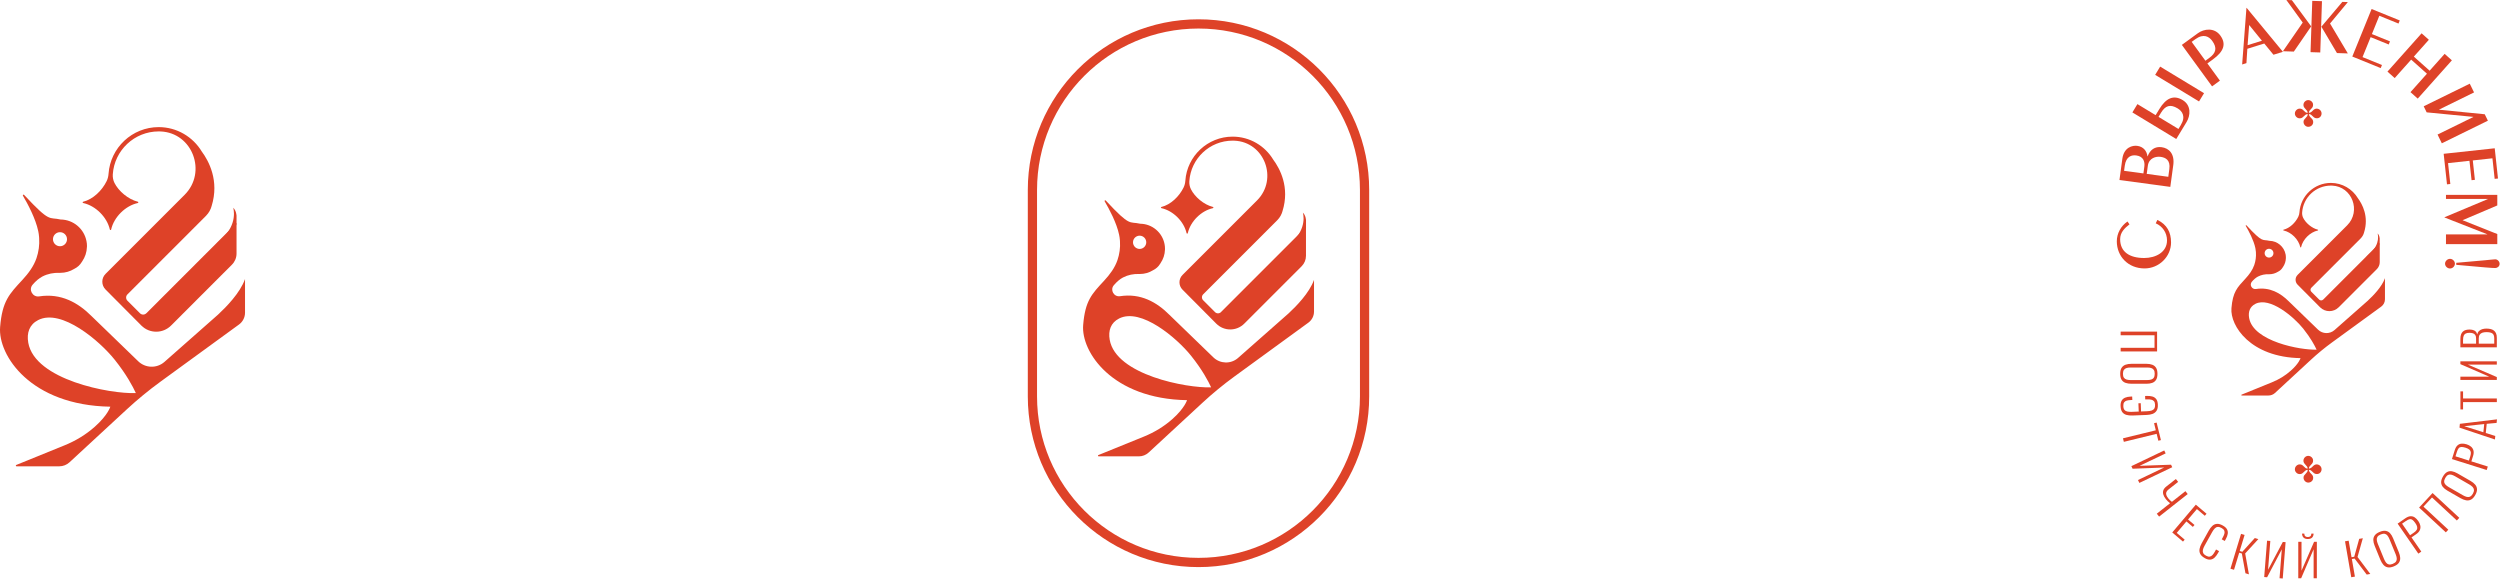 <?xml version="1.0" encoding="UTF-8"?> <svg xmlns="http://www.w3.org/2000/svg" width="1156" height="268" viewBox="0 0 1156 268" fill="none"><path d="M100.922 145.385L98.749 147.307L75.962 167.411C72.452 170.419 67.233 170.261 63.909 167.049L42.394 146.23C36.108 139.916 28.197 135.487 18.112 137.047C15.113 137.511 13.098 134.001 15.048 131.689C16.487 129.99 18.066 128.652 19.589 127.863C22.059 126.582 24.826 126.043 27.602 126.164C27.695 126.164 27.788 126.164 27.872 126.164C30.23 126.164 32.422 125.495 34.297 124.344C35.699 123.666 36.934 122.635 37.919 121.01C37.956 120.955 37.984 120.89 38.021 120.834C39.33 118.94 40.119 116.655 40.194 114.185C40.194 114.093 40.203 114 40.212 113.907C40.212 113.879 40.212 113.851 40.212 113.823C40.212 113.795 40.212 113.758 40.212 113.73C40.212 112.969 40.147 112.235 39.989 111.511C38.912 105.856 33.991 101.576 28.048 101.501C22.514 100.211 23.424 103.34 11.139 90.108C10.87 89.811 10.396 90.154 10.6 90.498C12.838 94.296 16.469 101.065 17.685 106.887C17.871 107.76 17.992 108.614 18.057 109.441C18.075 109.654 18.084 109.877 18.103 110.1C18.317 113.285 17.88 116.414 16.877 119.358C15.587 123.146 13.145 126.405 10.359 129.423C4.351 135.923 1.027 139.164 0.052 151.226C-1.007 164.254 14.101 187.449 51.011 188.053C51.011 188.053 49.944 191.888 43.871 197.292C39.748 200.96 34.984 203.838 29.877 205.909L7.527 214.99C7.192 215.13 7.285 215.622 7.647 215.622H27.407C29.162 215.622 30.852 214.962 32.143 213.765L58.607 189.306C63.575 184.719 68.803 180.42 74.263 176.446L110.523 150.047C112.269 148.774 113.299 146.75 113.299 144.596V134.456V129.033C111.043 135.459 104.404 142.163 100.931 145.367L100.922 145.385ZM27.742 107.361C29.534 107.361 30.991 108.818 30.991 110.61C30.991 112.403 29.534 113.86 27.742 113.86C25.949 113.86 24.492 112.403 24.492 110.61C24.492 108.818 25.949 107.361 27.742 107.361ZM13.07 158.45C12.272 153.956 13.562 150.074 17.676 147.985C28.419 142.535 46.071 157.642 52.952 166.231C58.449 173.084 61.448 178.758 62.823 181.766C50.798 182.212 16.116 175.666 13.061 158.45H13.07Z" fill="#DE4228"></path><path d="M67.653 144.856C66.845 145.664 65.536 145.664 64.728 144.856L58.925 139.052C58.117 138.244 58.117 136.935 58.925 136.127L95.25 99.802C95.584 99.468 95.882 99.105 96.16 98.734V98.752L96.197 98.688C96.727 97.982 97.163 97.211 97.479 96.394V96.375C97.479 96.375 97.497 96.366 97.497 96.357C97.636 96.004 97.748 95.642 97.85 95.28C101.49 83.589 96.55 74.452 93.291 70.051C89.214 63.3 81.814 58.778 73.373 58.778C61.107 58.778 51.032 68.323 50.187 80.376C50.103 81.537 49.834 82.679 49.323 83.728C47.16 88.167 42.99 92.16 38.45 93.283C38.134 93.367 38.143 93.812 38.468 93.877C44.207 95.131 49.49 100.387 50.791 106.125C50.865 106.46 51.32 106.46 51.394 106.125C52.685 100.387 57.977 95.122 63.725 93.877C64.041 93.812 64.05 93.358 63.725 93.274C59.25 92.16 54.802 88.343 52.935 84.592C52.323 83.366 52.063 81.973 52.155 80.608C52.889 69.54 62.128 60.765 73.382 60.765C73.67 60.765 73.949 60.765 74.227 60.783C89.038 61.368 95.844 79.606 85.37 90.08L48.803 126.647C46.816 128.643 46.807 131.865 48.794 133.861L65.369 150.538C69.157 154.327 75.305 154.327 79.093 150.538L107.256 122.375C108.612 121.019 109.374 119.181 109.374 117.268V103.154L67.653 144.874V144.856Z" fill="#DE4228"></path><path d="M109.372 103.525V99.783C109.372 99.783 109.289 97.378 107.84 96.069C107.84 96.069 110.282 103.729 102.111 110.852C93.939 117.974 105.175 115.727 105.175 115.727L109.363 103.516L109.372 103.525Z" fill="#DE4228"></path><path d="M595.938 144.819L593.886 146.63L572.408 165.572C569.103 168.414 564.181 168.265 561.052 165.238L540.781 145.618C534.857 139.666 527.401 135.496 517.902 136.963C515.079 137.4 513.175 134.094 515.014 131.912C516.369 130.306 517.855 129.043 519.285 128.3C521.616 127.093 524.216 126.582 526.834 126.694C526.927 126.694 527.011 126.694 527.085 126.694C529.304 126.694 531.375 126.062 533.139 124.976C534.458 124.335 535.628 123.369 536.547 121.837C536.584 121.781 536.612 121.726 536.64 121.67C537.875 119.878 538.618 117.733 538.683 115.411C538.683 115.328 538.692 115.244 538.692 115.151C538.692 115.124 538.692 115.096 538.692 115.068C538.692 115.04 538.692 115.012 538.692 114.975C538.692 114.26 538.627 113.564 538.488 112.886C537.476 107.556 532.833 103.526 527.234 103.452C522.024 102.235 522.879 105.188 511.299 92.717C511.039 92.439 510.603 92.764 510.798 93.089C512.906 96.664 516.332 103.043 517.474 108.54C517.651 109.367 517.772 110.174 517.827 110.945C517.846 111.149 517.855 111.354 517.874 111.567C518.078 114.566 517.66 117.519 516.713 120.286C515.497 123.852 513.194 126.935 510.566 129.776C504.902 135.905 501.772 138.951 500.853 150.325C499.86 162.61 514.094 184.459 548.878 185.035C548.878 185.035 547.866 188.647 542.146 193.745C538.265 197.199 533.771 199.911 528.961 201.87L507.892 210.422C507.576 210.552 507.669 211.016 508.012 211.016H526.639C528.292 211.016 529.889 210.394 531.106 209.271L556.047 186.214C560.727 181.887 565.658 177.839 570.802 174.087L604.982 149.202C606.626 148.004 607.601 146.1 607.601 144.067V134.512V129.405C605.474 135.459 599.216 141.783 595.947 144.8L595.938 144.819ZM526.964 108.977C528.654 108.977 530.029 110.351 530.029 112.041C530.029 113.731 528.654 115.105 526.964 115.105C525.274 115.105 523.9 113.731 523.9 112.041C523.9 110.351 525.274 108.977 526.964 108.977ZM513.129 157.132C512.377 152.888 513.593 149.239 517.474 147.27C527.605 142.136 544.236 156.37 550.726 164.467C555.908 170.93 558.73 176.279 560.03 179.111C548.702 179.529 516.007 173.363 513.129 157.132Z" fill="#DE4228"></path><path d="M564.577 144.318C563.816 145.079 562.581 145.079 561.819 144.318L556.35 138.848C555.589 138.087 555.589 136.852 556.35 136.09L590.586 101.854C590.902 101.539 591.181 101.195 591.45 100.852V100.87L591.487 100.805C591.988 100.137 592.397 99.412 592.694 98.641V98.623C592.694 98.623 592.713 98.614 592.713 98.604C592.843 98.27 592.954 97.927 593.038 97.583C596.473 86.57 591.812 77.953 588.738 73.802C584.903 67.442 577.921 63.18 569.963 63.18C558.402 63.18 548.912 72.177 548.104 83.534C548.03 84.629 547.779 85.707 547.297 86.691C545.254 90.879 541.326 94.639 537.045 95.698C536.748 95.772 536.757 96.19 537.064 96.255C542.468 97.434 547.455 102.393 548.671 107.797C548.745 108.113 549.163 108.113 549.237 107.797C550.454 102.393 555.449 97.425 560.854 96.255C561.151 96.19 561.16 95.763 560.854 95.689C556.638 94.639 552.45 91.046 550.686 87.499C550.11 86.338 549.859 85.038 549.952 83.747C550.649 73.32 559.349 65.037 569.954 65.037C570.223 65.037 570.483 65.037 570.752 65.055C584.708 65.603 591.125 82.791 581.254 92.671L546.795 127.13C544.92 129.006 544.91 132.051 546.786 133.936L562.404 149.657C565.979 153.232 571.774 153.232 575.339 149.657L601.887 123.109C603.159 121.837 603.883 120.101 603.883 118.299V104.993L564.568 144.308L564.577 144.318Z" fill="#DE4228"></path><path d="M603.899 105.364V101.836C603.899 101.836 603.824 99.57 602.45 98.335C602.45 98.335 604.753 105.559 597.055 112.263C589.357 118.977 599.943 116.86 599.943 116.86L603.889 105.355L603.899 105.364Z" fill="#DE4228"></path><path d="M630.975 87.851C630.975 45.44 596.594 11.059 554.183 11.059C511.772 11.059 477.391 45.44 477.391 87.851V183.298C477.391 225.71 511.772 260.091 554.183 260.091C596.594 260.091 630.975 225.71 630.975 183.298V87.851Z" stroke="#DE4228" stroke-width="4.271" stroke-miterlimit="10"></path><path d="M1067.64 216.671C1068.22 216.671 1068.83 216.327 1069.44 215.64C1070.01 215.037 1070.6 214.73 1071.23 214.73C1071.63 214.73 1072 214.832 1072.36 215.037C1072.71 215.241 1072.98 215.51 1073.19 215.854C1073.4 216.197 1073.5 216.569 1073.5 216.977C1073.5 217.386 1073.41 217.748 1073.22 218.091C1073.03 218.435 1072.77 218.695 1072.45 218.899C1072.12 219.104 1071.75 219.196 1071.35 219.196C1070.91 219.196 1070.55 219.113 1070.27 218.955C1069.99 218.797 1069.7 218.556 1069.39 218.24C1069.1 217.924 1068.83 217.683 1068.59 217.525C1068.34 217.367 1068.03 217.274 1067.64 217.247C1067.64 217.813 1067.99 218.435 1068.69 219.085C1069.02 219.401 1069.26 219.698 1069.4 219.967C1069.54 220.236 1069.62 220.58 1069.62 220.989C1069.62 221.397 1069.51 221.769 1069.3 222.103C1069.09 222.428 1068.81 222.688 1068.46 222.874C1068.1 223.059 1067.73 223.152 1067.33 223.152C1066.93 223.152 1066.58 223.05 1066.25 222.836C1065.91 222.632 1065.64 222.354 1065.45 222.01C1065.25 221.666 1065.15 221.304 1065.15 220.924C1065.15 220.515 1065.23 220.181 1065.4 219.911C1065.57 219.642 1065.81 219.364 1066.13 219.057C1066.44 218.751 1066.68 218.472 1066.84 218.212C1067.01 217.961 1067.08 217.636 1067.08 217.247C1066.69 217.274 1066.38 217.367 1066.13 217.525C1065.89 217.692 1065.61 217.934 1065.3 218.249C1064.98 218.565 1064.7 218.816 1064.43 218.974C1064.16 219.131 1063.81 219.215 1063.4 219.215C1062.77 219.215 1062.24 218.992 1061.81 218.546C1061.37 218.101 1061.15 217.571 1061.15 216.968C1061.15 216.587 1061.25 216.225 1061.45 215.882C1061.66 215.538 1061.93 215.259 1062.27 215.046C1062.61 214.832 1062.97 214.73 1063.36 214.73C1063.79 214.73 1064.16 214.814 1064.44 214.981C1064.71 215.148 1065 215.399 1065.32 215.724C1065.62 216.049 1065.9 216.29 1066.13 216.448C1066.38 216.606 1066.68 216.68 1067.07 216.68C1067.04 216.299 1066.94 215.993 1066.78 215.742C1066.61 215.501 1066.37 215.213 1066.05 214.888C1065.74 214.563 1065.5 214.266 1065.35 213.997C1065.19 213.727 1065.11 213.384 1065.11 212.975C1065.11 212.594 1065.22 212.232 1065.42 211.898C1065.62 211.564 1065.89 211.294 1066.23 211.09C1066.56 210.886 1066.92 210.784 1067.3 210.784C1067.69 210.784 1068.08 210.877 1068.42 211.072C1068.76 211.267 1069.04 211.517 1069.25 211.852C1069.47 212.177 1069.57 212.539 1069.57 212.938C1069.57 213.393 1069.49 213.755 1069.33 214.034C1069.17 214.312 1068.93 214.6 1068.61 214.907C1068.3 215.213 1068.07 215.482 1067.91 215.714C1067.75 215.947 1067.67 216.271 1067.64 216.671Z" fill="#DE4228"></path><path d="M1067.64 52.166C1068.22 52.166 1068.83 51.823 1069.44 51.136C1070.01 50.532 1070.6 50.226 1071.23 50.226C1071.63 50.226 1072 50.328 1072.36 50.532C1072.71 50.736 1072.98 51.006 1073.19 51.349C1073.4 51.693 1073.5 52.064 1073.5 52.473C1073.5 52.881 1073.41 53.243 1073.22 53.587C1073.03 53.931 1072.77 54.191 1072.45 54.395C1072.12 54.599 1071.75 54.692 1071.35 54.692C1070.91 54.692 1070.55 54.608 1070.27 54.451C1069.99 54.293 1069.7 54.051 1069.39 53.736C1069.1 53.42 1068.83 53.178 1068.59 53.021C1068.34 52.863 1068.03 52.77 1067.64 52.742C1067.64 53.309 1067.99 53.931 1068.69 54.581C1069.02 54.896 1069.26 55.194 1069.4 55.463C1069.54 55.732 1069.62 56.076 1069.62 56.484C1069.62 56.893 1069.51 57.264 1069.3 57.599C1069.09 57.923 1068.81 58.184 1068.46 58.369C1068.1 58.555 1067.73 58.648 1067.33 58.648C1066.93 58.648 1066.58 58.546 1066.25 58.332C1065.91 58.128 1065.64 57.849 1065.45 57.506C1065.25 57.162 1065.15 56.8 1065.15 56.419C1065.15 56.011 1065.23 55.676 1065.4 55.407C1065.57 55.138 1065.81 54.859 1066.13 54.553C1066.44 54.246 1066.68 53.968 1066.84 53.708C1067.01 53.457 1067.08 53.132 1067.08 52.742C1066.69 52.77 1066.38 52.863 1066.13 53.021C1065.89 53.188 1065.61 53.429 1065.3 53.745C1064.98 54.061 1064.7 54.311 1064.43 54.469C1064.16 54.627 1063.81 54.711 1063.4 54.711C1062.77 54.711 1062.24 54.488 1061.81 54.042C1061.37 53.596 1061.15 53.067 1061.15 52.464C1061.15 52.083 1061.25 51.721 1061.45 51.377C1061.66 51.033 1061.93 50.755 1062.27 50.541C1062.61 50.328 1062.97 50.226 1063.36 50.226C1063.79 50.226 1064.16 50.309 1064.44 50.476C1064.71 50.644 1065 50.894 1065.32 51.219C1065.62 51.544 1065.9 51.786 1066.13 51.944C1066.38 52.101 1066.68 52.176 1067.07 52.176C1067.04 51.795 1066.94 51.489 1066.78 51.238C1066.61 50.996 1066.37 50.709 1066.05 50.383C1065.74 50.059 1065.5 49.761 1065.35 49.492C1065.19 49.223 1065.11 48.879 1065.11 48.471C1065.11 48.09 1065.22 47.728 1065.42 47.394C1065.62 47.059 1065.89 46.79 1066.23 46.586C1066.56 46.381 1066.92 46.279 1067.3 46.279C1067.69 46.279 1068.08 46.372 1068.42 46.567C1068.76 46.762 1069.04 47.013 1069.25 47.347C1069.47 47.672 1069.57 48.034 1069.57 48.434C1069.57 48.889 1069.49 49.251 1069.33 49.529C1069.17 49.808 1068.93 50.096 1068.61 50.402C1068.3 50.709 1068.07 50.978 1067.91 51.21C1067.75 51.442 1067.67 51.767 1067.64 52.166Z" fill="#DE4228"></path><path d="M1003.9 112.04C1003.9 118.726 998.294 124.121 991.645 124.121C984.059 124.121 978.812 118.549 978.812 111.576C978.812 107.834 980.79 104.454 983.734 102.411L984.672 103.739C982.443 105.466 980.354 107.444 980.354 110.601C980.354 116.386 984.597 119.301 991.46 119.301C996.817 119.301 1002.03 116.609 1002.03 111.139C1002.03 107.62 999.937 104.593 996.817 103.265L997.569 101.687C1002.06 103.841 1003.89 107.471 1003.89 112.04H1003.9Z" fill="#DE4228"></path><path d="M1004.91 76.403L1003.55 86.412L980.039 83.237L981.367 73.441C982.101 68.027 986.13 67.154 988.275 67.442C991.126 67.832 992.668 69.81 992.993 72.289H993.067C994.172 69.216 996.493 67.646 999.52 68.055C1002.9 68.51 1005.64 71.054 1004.92 76.403H1004.91ZM982.481 76.709L982.175 78.984L991.117 80.191L991.535 77.09C991.86 74.703 991.089 72.317 987.848 71.88C985.75 71.593 983.094 72.178 982.481 76.7V76.709ZM993.15 76.7L992.649 80.405L1002.62 81.751L1003.1 78.185C1003.68 73.942 1001.32 72.828 999.01 72.521C997.05 72.261 993.661 72.921 993.15 76.7Z" fill="#DE4228"></path><path d="M1011.06 56.438L1006.3 64.275L986.016 51.981L988.346 48.137L996.768 53.244L998.468 50.449C1001.6 45.286 1005.13 43.763 1009.3 46.298C1013.27 48.703 1012.91 53.401 1011.06 56.438ZM1016.83 46.911L996.546 34.617L998.858 30.8L1019.15 43.094L1016.83 46.911ZM999.229 52.166L998.096 54.042L1007.32 59.632L1008.39 57.849C1010.82 53.856 1009.06 51.405 1006.97 50.133C1003.5 48.025 1001.23 48.842 999.229 52.166Z" fill="#DE4228"></path><path d="M1023.34 27.402L1020.69 29.324L1026.49 37.291L1022.86 39.938L1008.89 20.753L1016.3 15.358C1019.18 13.26 1023.95 12.675 1026.68 16.426C1029.56 20.382 1028.21 23.846 1023.33 27.402H1023.34ZM1015.12 18.135L1013.43 19.36L1019.78 28.08L1021.56 26.789C1024.69 24.505 1025.32 22.183 1022.93 18.896C1021.49 16.918 1018.9 15.377 1015.12 18.135Z" fill="#DE4228"></path><path d="M1051.25 25.313L1047 20.122L1039.17 22.555L1038.75 29.194L1036.77 29.816L1038.76 3.631L1038.83 3.612L1055.62 23.957L1051.26 25.313H1051.25ZM1040.01 11.561L1039.29 20.893L1045.92 18.831L1040.01 11.561Z" fill="#DE4228"></path><path d="M1060.67 23.855L1055.63 23.688L1064.78 10.437L1057.22 0L1059.77 0.084L1068.69 12.183L1060.67 23.855ZM1068.39 24.115L1069.19 0.399L1073.68 0.548L1072.89 24.263L1068.39 24.115ZM1080.61 24.533L1073.4 12.35L1083.1 0.873L1085.65 0.956L1077.41 10.864L1085.64 24.7L1080.61 24.533Z" fill="#DE4228"></path><path d="M1087.7 26.148L1096.63 4.169L1109.65 9.462L1109.06 10.892L1100.2 7.289L1096.77 15.749L1105.13 19.147L1104.54 20.577L1096.18 17.179L1092.43 26.399L1101.42 30.058L1100.84 31.488L1087.69 26.139L1087.7 26.148Z" fill="#DE4228"></path><path d="M1114.61 42.612L1122.22 34.078L1114.92 27.569L1107.31 36.102L1103.96 33.112L1119.75 15.405L1123.1 18.395L1116.16 26.176L1123.46 32.685L1130.4 24.904L1133.75 27.894L1117.96 45.602L1114.61 42.612Z" fill="#DE4228"></path><path d="M1127.13 62.213L1143.65 54.107L1143.63 54.042L1122.09 51.953L1120.72 49.148L1142.02 38.693L1144 42.732L1127.82 50.671L1127.85 50.736L1148.95 52.835L1150.4 55.806L1129.1 66.262L1127.13 62.223V62.213Z" fill="#DE4228"></path><path d="M1129.96 71.118L1153.56 68.565L1155.07 82.54L1153.53 82.707L1152.5 73.198L1143.42 74.183L1144.39 83.153L1142.85 83.32L1141.88 74.35L1131.98 75.427L1133.03 85.075L1131.49 85.242L1129.95 71.118H1129.96Z" fill="#DE4228"></path><path d="M1131.02 108.4H1150.11V108.326L1130.34 100.563V100.452L1150.33 92.076V92.002H1131.02V90.098H1154.75V94.992L1138.68 101.826L1154.75 108.224V112.894H1131.02V108.4Z" fill="#DE4228"></path><path d="M1130.59 121.921C1130.59 120.77 1131.66 119.692 1132.89 119.692C1134.11 119.692 1135.15 120.77 1135.15 121.921C1135.15 123.072 1134.11 124.149 1132.89 124.149C1131.66 124.149 1130.59 123.11 1130.59 121.921ZM1149.18 123.648L1135.77 122.46V121.522L1149.18 120.333C1151.62 120.12 1153.13 119.906 1153.85 119.906C1154.75 119.906 1155.82 120.807 1155.82 121.995C1155.82 123.184 1154.75 123.936 1153.85 123.936C1153.13 123.936 1151.62 123.862 1149.18 123.648Z" fill="#DE4228"></path><path d="M980.586 153.342H997.439V162.507H980.586V160.827H996.251V155.023H980.586V153.342Z" fill="#DE4228"></path><path d="M980.383 172.833C980.383 171.654 980.596 170.725 981.042 170.057C981.479 169.388 982.091 168.915 982.871 168.636C983.651 168.367 984.552 168.228 985.564 168.228H992.556C993.578 168.228 994.469 168.376 995.231 168.664C995.983 168.952 996.577 169.435 996.986 170.103C997.403 170.772 997.608 171.691 997.608 172.843C997.608 173.994 997.403 174.932 996.986 175.6C996.568 176.269 995.983 176.752 995.231 177.03C994.478 177.309 993.587 177.448 992.556 177.448H985.546C984.534 177.448 983.642 177.309 982.862 177.04C982.082 176.77 981.479 176.297 981.042 175.637C980.606 174.969 980.383 174.04 980.383 172.852V172.833ZM981.655 172.833C981.655 173.632 981.804 174.235 982.101 174.653C982.398 175.062 982.816 175.35 983.345 175.507C983.874 175.665 984.496 175.74 985.211 175.74H992.844C993.55 175.74 994.172 175.665 994.692 175.507C995.212 175.35 995.63 175.071 995.908 174.653C996.187 174.235 996.336 173.632 996.336 172.833C996.336 172.035 996.196 171.45 995.908 171.032C995.621 170.614 995.221 170.326 994.692 170.168C994.163 170.01 993.55 169.936 992.844 169.936H985.211C984.506 169.936 983.884 170.01 983.345 170.168C982.806 170.326 982.398 170.614 982.101 171.032C981.804 171.45 981.655 172.053 981.655 172.833Z" fill="#DE4228"></path><path d="M980.554 187.82C980.508 186.762 980.675 185.908 981.037 185.276C981.399 184.645 981.938 184.18 982.653 183.883C983.359 183.586 984.204 183.419 985.169 183.382L985.922 183.354L985.987 184.951L985.299 184.979C984.566 185.007 983.934 185.09 983.405 185.239C982.876 185.388 982.477 185.657 982.198 186.047C981.919 186.437 981.799 187.013 981.827 187.765C981.854 188.573 982.04 189.176 982.374 189.557C982.709 189.947 983.164 190.198 983.739 190.309C984.315 190.43 984.974 190.467 985.727 190.439L988.949 190.309L988.8 186.483L989.877 186.437L990.026 190.263L992.877 190.151C993.712 190.114 994.399 190.003 994.956 189.817C995.514 189.622 995.913 189.315 996.173 188.898C996.424 188.47 996.544 187.904 996.507 187.18C996.479 186.428 996.303 185.87 995.987 185.508C995.671 185.146 995.235 184.905 994.687 184.793C994.139 184.682 993.499 184.645 992.765 184.673L991.957 184.7L991.892 183.103L992.598 183.075C993.582 183.038 994.455 183.122 995.217 183.335C995.978 183.549 996.591 183.958 997.046 184.552C997.501 185.146 997.751 186 997.789 187.124C997.835 188.331 997.631 189.278 997.185 189.947C996.73 190.625 996.117 191.098 995.337 191.386C994.557 191.665 993.675 191.832 992.691 191.869L986.014 192.129C984.974 192.166 984.055 192.073 983.247 191.841C982.439 191.609 981.799 191.173 981.334 190.541C980.87 189.91 980.61 189 980.564 187.802L980.554 187.82Z" fill="#DE4228"></path><path d="M981.656 202.677L996.838 198.972L996.04 195.685L997.228 195.397L999.206 203.503L998.018 203.791L997.238 200.606L982.065 204.311L981.666 202.677H981.656Z" fill="#DE4228"></path><path d="M985.548 215.548L1000.75 208.286L1001.4 209.642L989.346 215.399L1003.9 214.879L1004.45 216.04L989.244 223.301L988.603 221.964L1000.71 216.179L986.115 216.745L985.539 215.548H985.548Z" fill="#DE4228"></path><path d="M997.312 237.526L1003.44 232.698C1002.67 232.103 1002.04 231.481 1001.53 230.85C1000.93 230.098 1000.53 229.373 1000.32 228.686C1000.11 227.999 1000.12 227.34 1000.32 226.727C1000.53 226.114 1000.98 225.529 1001.67 224.99L1006.12 221.49L1007.17 222.827L1002.73 226.328C1002.21 226.736 1001.86 227.163 1001.71 227.6C1001.57 228.036 1001.57 228.491 1001.74 228.965C1001.91 229.438 1002.19 229.912 1002.57 230.404C1002.83 230.729 1003.1 231.026 1003.39 231.305C1003.69 231.583 1003.99 231.825 1004.29 232.048L1010.54 227.117L1011.6 228.454L998.371 238.882L997.312 237.545V237.526Z" fill="#DE4228"></path><path d="M1004.45 246.208L1015.35 233.357L1020.3 237.554L1019.5 238.492L1015.85 235.4L1011.75 240.219L1014.73 242.745L1013.97 243.636L1011 241.11L1006.51 246.413L1010.19 249.533L1009.41 250.433L1004.44 246.208H1004.45Z" fill="#DE4228"></path><path d="M1019.47 258.047C1018.41 257.462 1017.71 256.803 1017.36 256.069C1017.01 255.336 1016.92 254.565 1017.09 253.748C1017.26 252.931 1017.58 252.095 1018.05 251.25L1021.31 245.391C1021.81 244.481 1022.36 243.747 1022.98 243.181C1023.59 242.614 1024.29 242.299 1025.09 242.234C1025.88 242.169 1026.79 242.419 1027.82 242.995C1028.76 243.515 1029.41 244.1 1029.76 244.741C1030.1 245.382 1030.22 246.078 1030.11 246.83C1030 247.582 1029.7 248.39 1029.22 249.254L1028.73 250.145L1027.33 249.374L1027.81 248.52C1028.16 247.879 1028.42 247.294 1028.56 246.774C1028.71 246.254 1028.68 245.772 1028.48 245.326C1028.29 244.88 1027.86 244.481 1027.2 244.119C1026.51 243.729 1025.9 243.571 1025.4 243.654C1024.89 243.729 1024.44 243.979 1024.05 244.406C1023.65 244.834 1023.27 245.372 1022.9 246.031L1019.41 252.309C1019 253.033 1018.74 253.683 1018.62 254.249C1018.5 254.816 1018.56 255.326 1018.78 255.763C1019 256.209 1019.44 256.608 1020.07 256.951C1020.73 257.314 1021.3 257.462 1021.78 257.379C1022.26 257.295 1022.69 257.054 1023.07 256.636C1023.45 256.218 1023.81 255.689 1024.17 255.048L1024.7 254.082L1026.1 254.853L1025.61 255.726C1025.13 256.589 1024.6 257.295 1024.02 257.843C1023.43 258.391 1022.77 258.697 1022.03 258.771C1021.29 258.846 1020.42 258.604 1019.45 258.066L1019.47 258.047Z" fill="#DE4228"></path><path d="M1031.36 262.978L1036.26 246.858L1037.9 247.351L1035.64 254.779L1036.85 255.15L1042.62 248.79L1044.26 249.282L1038.17 255.912L1039.9 265.569L1038.3 265.077L1036.63 255.94L1035.41 255.568L1033.01 263.47L1031.38 262.978H1031.36Z" fill="#DE4228"></path><path d="M1046.97 266.813L1048.29 250.016L1049.79 250.136L1048.75 263.452L1055.58 250.591L1056.86 250.693L1055.54 267.491L1054.06 267.38L1055.11 253.999L1048.31 266.925L1046.98 266.823L1046.97 266.813Z" fill="#DE4228"></path><path d="M1062.72 267.389V250.535H1064.22V263.888L1070.03 250.535H1071.31V267.389H1069.82V253.971L1064.05 267.389H1062.72ZM1067.12 249.244C1066.27 249.244 1065.62 249.022 1065.17 248.585C1064.72 248.149 1064.49 247.536 1064.46 246.747H1065.5C1065.52 247.304 1065.67 247.703 1065.96 247.954C1066.25 248.204 1066.64 248.325 1067.12 248.325C1067.6 248.325 1068.02 248.204 1068.31 247.954C1068.6 247.703 1068.75 247.304 1068.78 246.747H1069.8C1069.79 247.536 1069.55 248.149 1069.11 248.585C1068.65 249.022 1067.99 249.244 1067.13 249.244H1067.12Z" fill="#DE4228"></path><path d="M1087.22 266.906L1084.34 250.303L1086.02 250.015L1087.35 257.657L1088.6 257.444L1090.89 249.17L1092.57 248.882L1090.12 257.546L1096.02 265.392L1094.36 265.68L1088.76 258.27L1087.5 258.493L1088.91 266.627L1087.23 266.915L1087.22 266.906Z" fill="#DE4228"></path><path d="M1106.91 261.891C1105.82 262.337 1104.88 262.486 1104.09 262.337C1103.3 262.189 1102.63 261.799 1102.08 261.176C1101.54 260.554 1101.07 259.774 1100.68 258.837L1098.04 252.364C1097.65 251.417 1097.44 250.535 1097.42 249.727C1097.4 248.919 1097.63 248.195 1098.09 247.554C1098.56 246.914 1099.32 246.375 1100.39 245.939C1101.46 245.493 1102.39 245.344 1103.17 245.474C1103.95 245.604 1104.61 245.967 1105.16 246.561C1105.71 247.155 1106.17 247.926 1106.56 248.873L1109.22 255.364C1109.6 256.302 1109.81 257.184 1109.86 258.001C1109.89 258.827 1109.69 259.561 1109.24 260.22C1108.8 260.879 1108.02 261.427 1106.91 261.882V261.891ZM1106.43 260.712C1107.16 260.406 1107.67 260.044 1107.94 259.607C1108.21 259.171 1108.32 258.679 1108.26 258.131C1108.2 257.574 1108.04 256.97 1107.77 256.32L1104.87 249.254C1104.6 248.604 1104.29 248.056 1103.95 247.629C1103.61 247.202 1103.19 246.932 1102.7 246.83C1102.21 246.728 1101.59 246.83 1100.86 247.127C1100.13 247.424 1099.63 247.787 1099.35 248.204C1099.08 248.632 1098.96 249.114 1099.02 249.662C1099.08 250.21 1099.24 250.814 1099.5 251.464L1102.4 258.53C1102.67 259.189 1102.98 259.728 1103.32 260.164C1103.66 260.601 1104.09 260.879 1104.59 260.991C1105.09 261.111 1105.71 261.019 1106.43 260.721V260.712Z" fill="#DE4228"></path><path d="M1118.23 255.986L1108.66 242.122L1112.19 239.68C1113.09 239.067 1113.88 238.742 1114.6 238.705C1115.31 238.668 1115.97 238.844 1116.57 239.244C1117.16 239.643 1117.72 240.209 1118.23 240.952C1118.68 241.602 1118.98 242.28 1119.14 242.995C1119.3 243.701 1119.23 244.406 1118.94 245.094C1118.66 245.781 1118.09 246.412 1117.25 246.997L1115.08 248.492L1119.61 255.048L1118.23 256.004V255.986ZM1114.41 247.499L1116.18 246.282C1116.77 245.874 1117.2 245.456 1117.46 245.038C1117.72 244.62 1117.79 244.156 1117.7 243.645C1117.61 243.134 1117.33 242.559 1116.86 241.89C1116.37 241.184 1115.93 240.683 1115.51 240.386C1115.09 240.089 1114.65 239.996 1114.18 240.089C1113.72 240.181 1113.16 240.451 1112.5 240.906L1110.72 242.141L1114.41 247.499Z" fill="#DE4228"></path><path d="M1130.95 246.162L1118.59 234.703L1124.82 227.98L1137.18 239.439L1136.04 240.674L1124.56 230.023L1120.61 234.276L1132.09 244.927L1130.95 246.162Z" fill="#DE4228"></path><path d="M1144.53 228.946C1143.95 229.968 1143.29 230.664 1142.58 231.026C1141.87 231.388 1141.11 231.5 1140.29 231.342C1139.47 231.184 1138.63 230.859 1137.75 230.358L1131.69 226.875C1130.8 226.365 1130.1 225.798 1129.59 225.167C1129.08 224.545 1128.81 223.83 1128.78 223.04C1128.76 222.251 1129.03 221.36 1129.61 220.357C1130.19 219.345 1130.83 218.658 1131.52 218.277C1132.22 217.896 1132.96 217.785 1133.76 217.915C1134.56 218.045 1135.39 218.37 1136.29 218.88L1142.37 222.372C1143.24 222.873 1143.96 223.44 1144.49 224.062C1145.03 224.684 1145.32 225.399 1145.37 226.188C1145.41 226.978 1145.14 227.897 1144.54 228.937L1144.53 228.946ZM1143.44 228.315C1143.84 227.628 1144 227.024 1143.96 226.513C1143.9 226.003 1143.69 225.557 1143.3 225.148C1142.91 224.749 1142.41 224.368 1141.8 224.015L1135.18 220.208C1134.57 219.855 1133.99 219.614 1133.46 219.484C1132.92 219.354 1132.43 219.4 1131.99 219.614C1131.53 219.828 1131.11 220.283 1130.71 220.979C1130.32 221.657 1130.15 222.251 1130.19 222.753C1130.22 223.263 1130.43 223.709 1130.81 224.108C1131.19 224.508 1131.68 224.879 1132.29 225.232L1138.91 229.039C1139.53 229.392 1140.1 229.633 1140.64 229.763C1141.18 229.893 1141.69 229.856 1142.15 229.633C1142.62 229.42 1143.06 228.974 1143.45 228.296L1143.44 228.315Z" fill="#DE4228"></path><path d="M1149.85 217.339L1133.78 212.269L1135.07 208.174C1135.4 207.144 1135.82 206.401 1136.37 205.927C1136.91 205.454 1137.54 205.194 1138.26 205.138C1138.97 205.082 1139.76 205.194 1140.62 205.463C1141.37 205.704 1142.03 206.048 1142.58 206.512C1143.14 206.977 1143.52 207.571 1143.72 208.286C1143.91 209.01 1143.86 209.855 1143.55 210.821L1142.76 213.337L1150.36 215.733L1149.85 217.339ZM1141.63 212.975L1142.28 210.923C1142.49 210.236 1142.57 209.642 1142.52 209.149C1142.46 208.657 1142.24 208.249 1141.85 207.905C1141.46 207.571 1140.88 207.274 1140.11 207.032C1139.3 206.772 1138.63 206.661 1138.12 206.679C1137.61 206.707 1137.2 206.893 1136.89 207.255C1136.59 207.617 1136.31 208.174 1136.07 208.936L1135.42 211.007L1141.63 212.966V212.975Z" fill="#DE4228"></path><path d="M1153.65 203.225L1137.27 197.737L1137.45 195.973L1154.6 193.902L1154.43 195.555L1149.86 195.973L1149.42 200.226L1153.82 201.591L1153.65 203.225H1153.65ZM1148.31 199.873L1148.7 196.084L1139.46 197.069L1148.31 199.873Z" fill="#DE4228"></path><path d="M1154.54 185.935H1138.92V189.324H1137.7V180.977H1138.92V184.254H1154.54V185.935Z" fill="#DE4228"></path><path d="M1154.53 175.684H1137.68V174.18H1151.03L1137.68 168.376V167.095H1154.53V168.58H1141.12L1154.53 174.356V175.684Z" fill="#DE4228"></path><path d="M1154.53 160.595H1137.68V156.741C1137.68 155.933 1137.77 155.246 1137.97 154.68C1138.16 154.123 1138.45 153.668 1138.82 153.333C1139.19 152.99 1139.64 152.748 1140.16 152.6C1140.68 152.451 1141.25 152.377 1141.88 152.377C1142.42 152.377 1142.94 152.442 1143.45 152.572C1143.96 152.702 1144.38 152.934 1144.74 153.259C1145.09 153.584 1145.32 154.039 1145.43 154.633C1145.61 153.937 1145.93 153.398 1146.36 153.008C1146.8 152.618 1147.31 152.34 1147.88 152.182C1148.46 152.024 1149.05 151.94 1149.67 151.94C1150.34 151.94 1150.96 152.005 1151.55 152.126C1152.15 152.247 1152.66 152.47 1153.1 152.795C1153.55 153.11 1153.9 153.547 1154.15 154.095C1154.41 154.643 1154.53 155.339 1154.53 156.175V160.604V160.595ZM1144.94 158.914V156.481C1144.94 155.785 1144.81 155.255 1144.55 154.884C1144.29 154.513 1143.94 154.253 1143.49 154.113C1143.05 153.965 1142.51 153.89 1141.88 153.89C1141.2 153.89 1140.63 153.993 1140.2 154.188C1139.76 154.383 1139.43 154.726 1139.22 155.218C1139.02 155.701 1138.91 156.407 1138.91 157.326V158.923H1144.94V158.914ZM1153.34 158.914V156.5C1153.34 155.33 1153.05 154.559 1152.45 154.16C1151.86 153.76 1150.93 153.575 1149.67 153.575C1148.99 153.575 1148.39 153.668 1147.86 153.844C1147.33 154.02 1146.92 154.318 1146.62 154.745C1146.32 155.163 1146.18 155.738 1146.18 156.463V158.923H1153.35L1153.34 158.914Z" fill="#DE4228"></path><path d="M1095.07 138.866L1093.71 140.064L1079.43 152.665C1077.23 154.55 1073.96 154.457 1071.87 152.442L1058.39 139.395C1054.45 135.44 1049.49 132.663 1043.17 133.638C1041.29 133.926 1040.02 131.735 1041.25 130.277C1042.15 129.209 1043.14 128.373 1044.09 127.881C1045.64 127.083 1047.37 126.739 1049.11 126.813C1049.17 126.813 1049.22 126.813 1049.28 126.813C1050.75 126.813 1052.13 126.395 1053.31 125.671C1054.18 125.244 1054.96 124.603 1055.57 123.582C1055.59 123.545 1055.61 123.508 1055.64 123.47C1056.47 122.282 1056.96 120.852 1056.99 119.311C1056.99 119.255 1056.99 119.199 1056.99 119.134C1056.99 119.116 1056.99 119.097 1056.99 119.078C1056.99 119.06 1056.99 119.041 1056.99 119.023C1056.99 118.549 1056.95 118.085 1056.86 117.63C1056.19 114.092 1053.09 111.408 1049.37 111.353C1045.91 110.545 1046.47 112.504 1038.78 104.212C1038.61 104.026 1038.31 104.24 1038.44 104.454C1039.84 106.831 1042.12 111.074 1042.88 114.723C1042.99 115.271 1043.08 115.81 1043.11 116.321C1043.12 116.46 1043.13 116.599 1043.14 116.738C1043.28 118.735 1043 120.694 1042.37 122.542C1041.56 124.91 1040.03 126.962 1038.28 128.856C1034.51 132.933 1032.43 134.957 1031.82 142.515C1031.16 150.677 1040.62 165.219 1063.76 165.599C1063.76 165.599 1063.1 168.004 1059.29 171.384C1056.71 173.687 1053.73 175.489 1050.52 176.789L1036.51 182.481C1036.3 182.564 1036.36 182.88 1036.58 182.88H1048.97C1050.07 182.88 1051.14 182.462 1051.94 181.719L1068.53 166.389C1071.64 163.51 1074.92 160.817 1078.34 158.329L1101.07 141.782C1102.17 140.983 1102.81 139.72 1102.81 138.365V132.013V128.615C1101.4 132.645 1097.24 136.842 1095.06 138.847L1095.07 138.866ZM1049.2 115.039C1050.33 115.039 1051.24 115.949 1051.24 117.073C1051.24 118.196 1050.33 119.106 1049.2 119.106C1048.08 119.106 1047.17 118.196 1047.17 117.073C1047.17 115.949 1048.08 115.039 1049.2 115.039ZM1040 147.056C1039.5 144.233 1040.31 141.81 1042.89 140.5C1049.62 137.083 1060.68 146.555 1065 151.94C1068.44 156.24 1070.32 159.796 1071.19 161.672C1063.66 161.95 1041.91 157.846 1040 147.056Z" fill="#DE4228"></path><path d="M1074.22 138.541C1073.72 139.042 1072.89 139.042 1072.39 138.541L1068.75 134.901C1068.25 134.399 1068.25 133.573 1068.75 133.072L1091.52 110.303C1091.73 110.09 1091.92 109.867 1092.1 109.635L1092.12 109.607C1092.46 109.161 1092.73 108.678 1092.93 108.168C1092.93 108.168 1092.93 108.149 1092.93 108.14C1093.01 107.917 1093.09 107.694 1093.15 107.462C1095.44 100.135 1092.34 94.406 1090.29 91.648C1087.74 87.414 1083.1 84.582 1077.8 84.582C1070.12 84.582 1063.8 90.562 1063.27 98.121C1063.22 98.845 1063.05 99.569 1062.73 100.219C1061.38 103.005 1058.77 105.503 1055.92 106.208C1055.71 106.255 1055.73 106.533 1055.93 106.58C1059.52 107.36 1062.84 110.665 1063.65 114.259C1063.7 114.463 1063.99 114.463 1064.03 114.259C1064.84 110.665 1068.17 107.36 1071.76 106.58C1071.95 106.533 1071.96 106.255 1071.76 106.199C1068.96 105.503 1066.17 103.107 1065 100.758C1064.62 99.987 1064.45 99.123 1064.51 98.26C1064.97 91.323 1070.76 85.817 1077.81 85.817C1077.99 85.817 1078.17 85.817 1078.34 85.826C1087.63 86.188 1091.89 97.619 1085.33 104.193L1062.41 127.11C1061.17 128.355 1061.16 130.379 1062.41 131.632L1072.8 142.088C1075.18 144.465 1079.03 144.465 1081.41 142.088L1099.06 124.436C1099.9 123.591 1100.39 122.44 1100.39 121.232V112.383L1074.24 138.532L1074.22 138.541Z" fill="#DE4228"></path><path d="M1100.37 112.634V110.285C1100.37 110.285 1100.31 108.781 1099.41 107.954C1099.41 107.954 1100.94 112.755 1095.82 117.221C1090.7 121.688 1097.74 120.276 1097.74 120.276L1100.37 112.625V112.634Z" fill="#DE4228"></path></svg> 